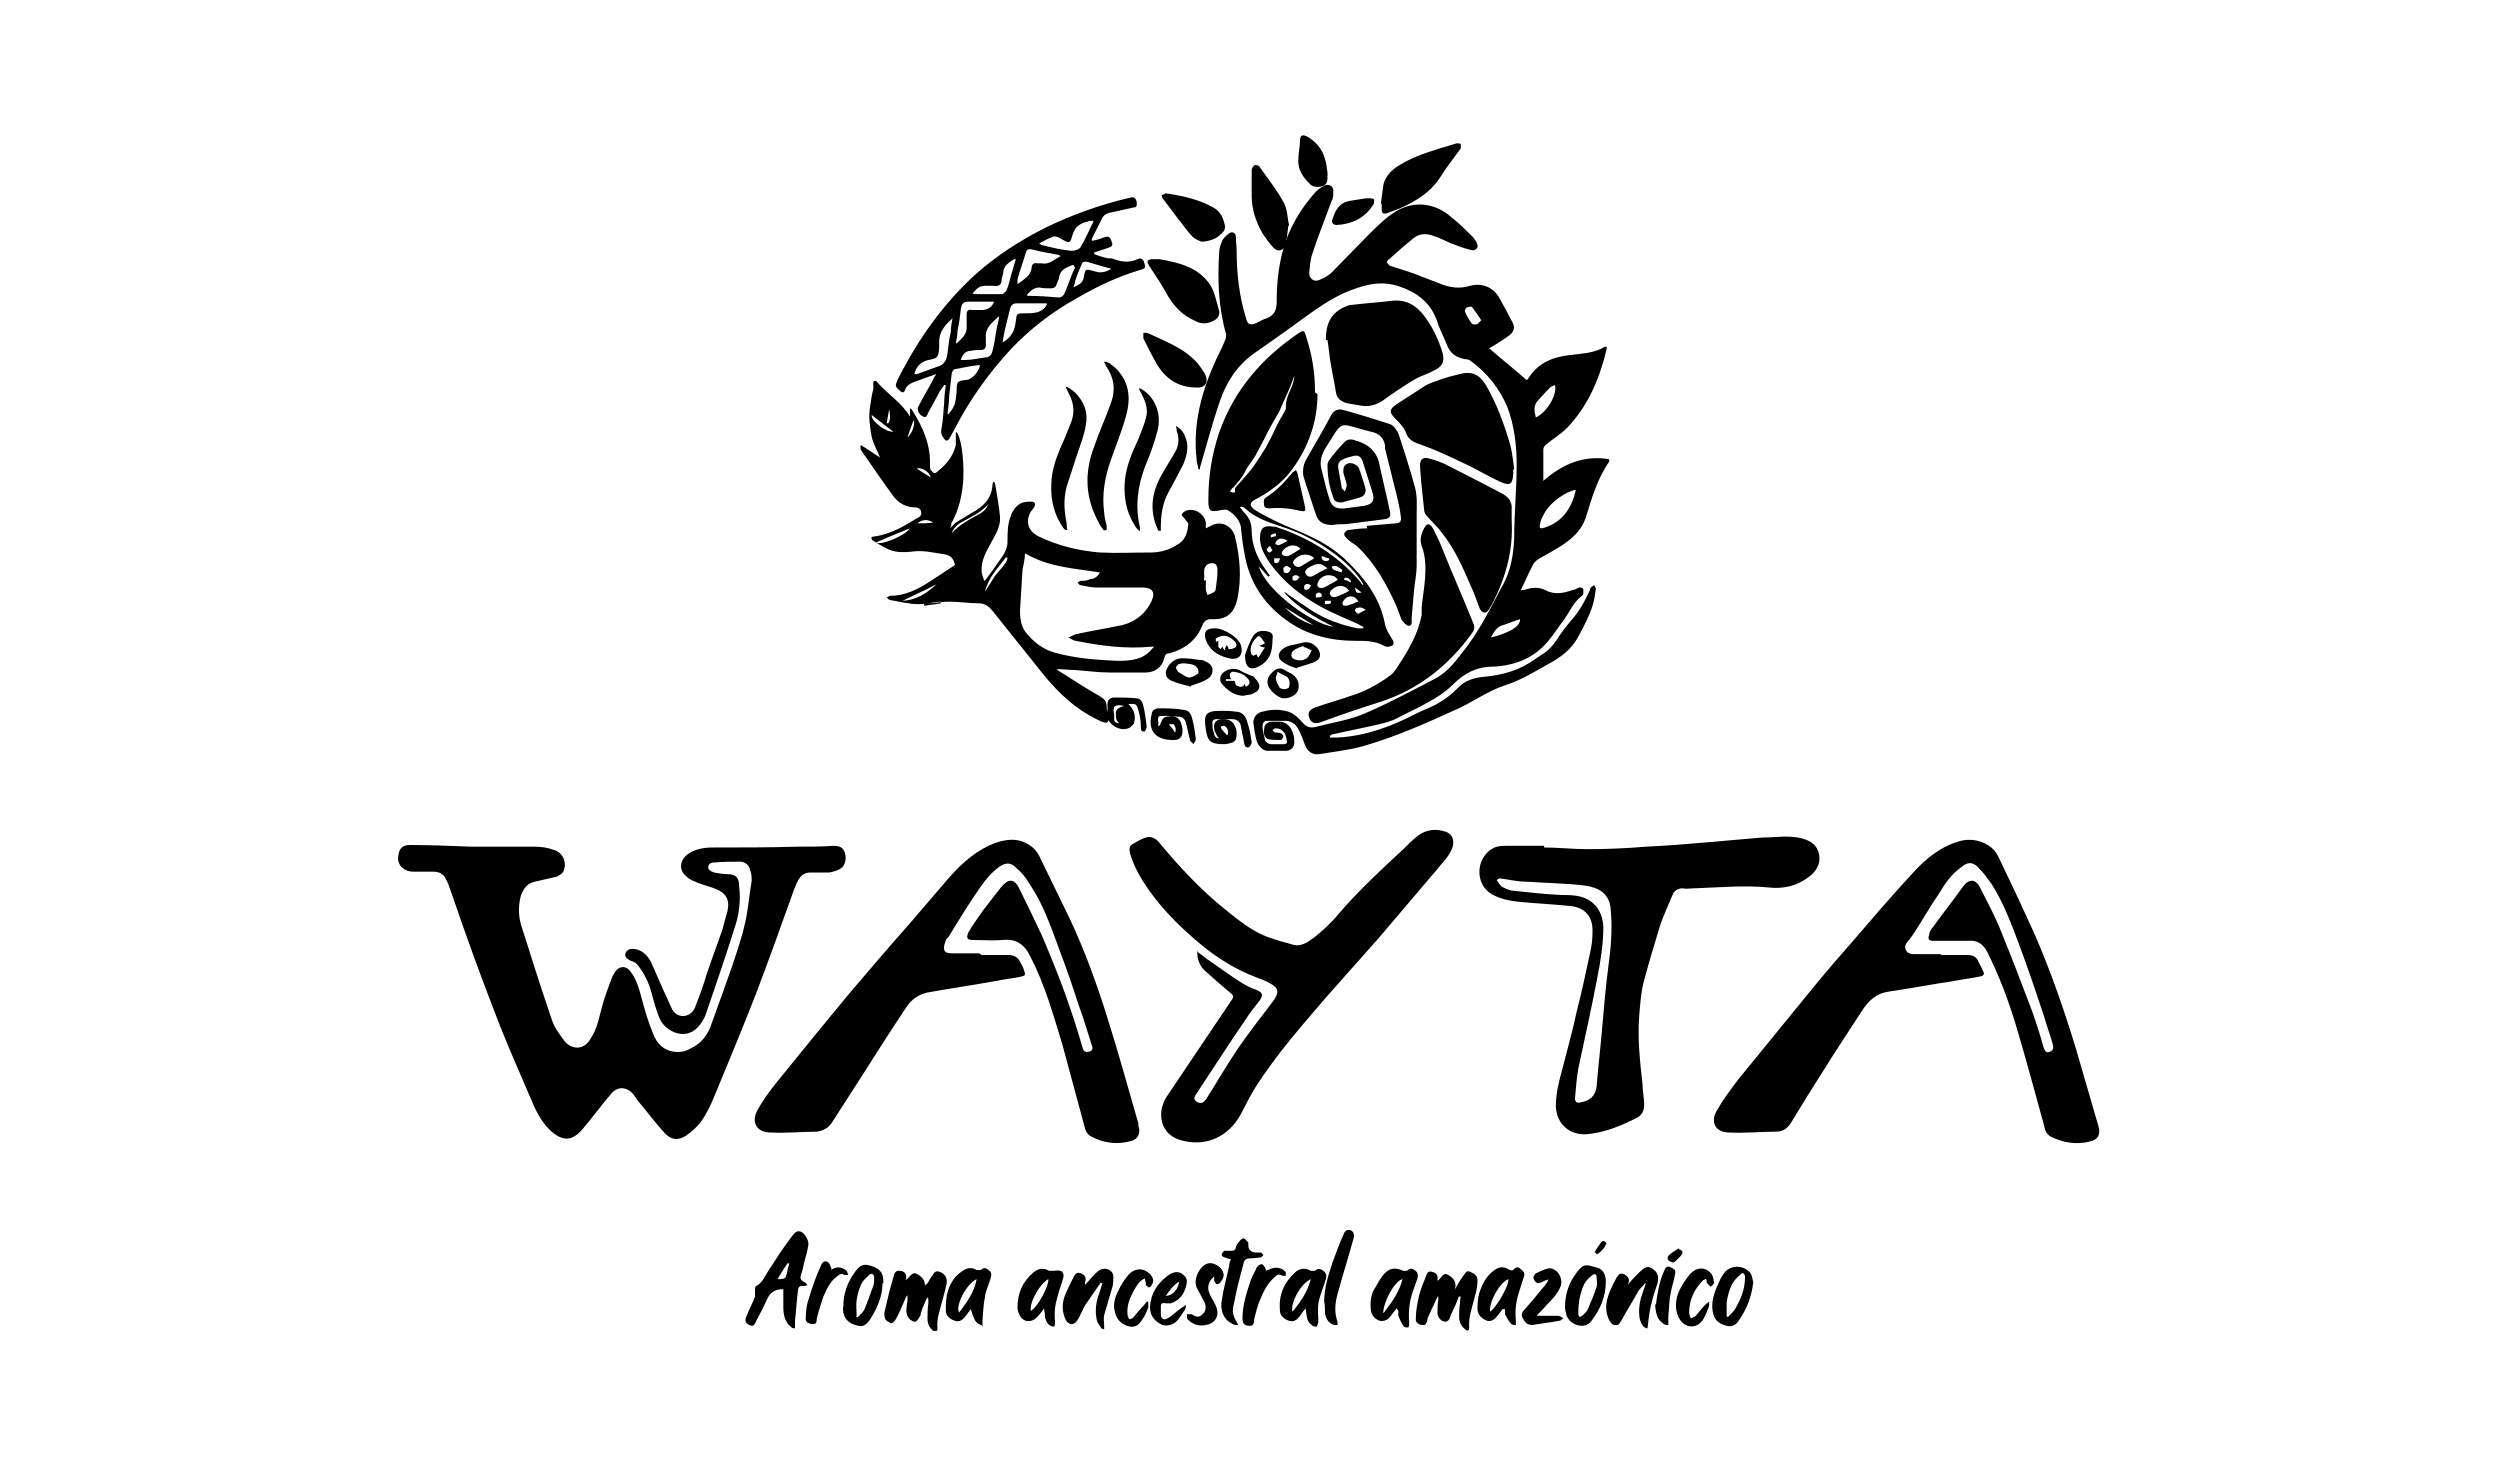 <?xml version="1.0" encoding="UTF-8"?>
<svg xmlns="http://www.w3.org/2000/svg" version="1.1" viewBox="0 0 300 175.4">
  <!-- Generator: Adobe Illustrator 28.6.0, SVG Export Plug-In . SVG Version: 1.2.0 Build 709)  -->
  <g>
    <g id="Capa_1">
      <g>
        <path d="M166.8,31.9c1,.3,1.9.6,2.8.9,1,.4,2.1.8,3.1,1.2,1.2.5,2.4.7,3.7.3,1.5-.4,2.9.2,3.6,1.6.5.9,1,1.8,1.4,2.6.5.8.3,1.4-.5,1.9-.7.5-1.5,1-2.2,1.4,1.5,1.3,3,2.5,4.5,3.8,0,0,.1,0,.2-.2,1.2-1.9,3-2.6,5.1-2.8,1.4-.2,2.8-.2,4.1-1,0,0,.1,0,.2,0,0,.1,0,.2,0,.3-.9,3.7-2.3,7-5,9.7-.7.6-1.5,1.1-2.2,1.7-.2.1-.4.4-.4.6,0,1.2,0,2.4,0,3.5,0,0,0,.2,0,.3,2.3-2,4.8-3.1,7.9-2.6,0,.2,0,.3,0,.3-1.4,2-2.1,4.4-2.8,6.7-.5,1.5-1.6,2.5-2.8,3.3-.9.6-1.9,1.1-2.9,1.7-.3.2-.6.5-.7.8-.5.9-.9,1.9-1.4,2.9.2,0,.3,0,.4,0,.8-.3,1.7-.4,2.5,0,1.1.6,2.2.4,3.3,0,.3,0,.5-.2.8-.3.2,0,.4,0,.5.2,0,0,0,.3,0,.5,0,.1-.1.3-.3.4-1,.8-1.4,2-2.2,3-.6.8-1.1,1.6-1.7,2.3-1.7,2.1-4.1,3-6.7,3.1-1.9,0-3.4.8-4.7,2.1-1.2,1.2-2.5,1.9-4,2.7-.8.4-1.6.8-2.4,1.2-1.2.7-2.5.9-3.8,1.2-1.4.3-2.8.6-4.2.9-.1,0-.3.1-.4.2v.2c.3,0,.7,0,1,0,3.3-.2,6.3-1.3,9.2-2.8.4-.2.8-.4,1.3-.6,1.5-.6,2.7-1.4,3.8-2.5.9-1,2.1-1.3,3.3-1.4,2.2-.2,4.2-.8,6-2.1.3-.2.6-.4.9-.6.7-.4,1.2-1,1.7-1.7.5-.8,1.1-1.6,1.7-2.3,1-1.1,1.7-2.4,2.3-3.7,0,0,0-.2.1-.3.1-.1.3-.2.4-.3,0,.1.2.3.2.4-.1.8-.2,1.6-.5,2.4-.4,1.1-.9,2.1-1.5,3.2-.7,1.4-1.8,2.4-3.2,3.2-1.8,1-3.7,2.2-5.6,2.8-2.2.7-4,2.1-6.1,3-3.5,1.6-7.1,3.2-10.9,4.3-1.7.5-3.6.7-5.4,1-.8.1-1.4-.3-1.7-1.1-.2-.6-.4-1.1-.7-1.7-.3-.7-.8-1.1-1.5-1.2-.8,0-1.6,0-2.4,0-.3,0-.5.3-.5.6,0,.6.2,1.2.3,1.7,0,.2.4.5.7.5.5,0,1.1,0,1.6,0,.3,0,.4-.2.3-.5-.1-.9-.6-1.4-1.3-1.4-.1,0-.3.1-.4.2.1.1.2.3.3.3.2,0,.5,0,.7.1.1,0,.3.2.3.4,0,.1-.2.4-.3.4-.5,0-1.1,0-1.5-.1-.5-.2-.6-.7-.5-1.2,0-.6.4-.9,1-.9.3,0,.5,0,.8,0,.7,0,1.2.4,1.5,1,.2.4.3.8.3,1.2.1.7-.2,1.2-.9,1.3-.8,0-1.6,0-2.3,0-.6,0-1.1-.6-1.3-1.2-.2-.7-.3-1.4-.4-2.2,0-.7.5-1.2,1.1-1.3,1.1-.3,2.1-.3,3.1,0,.6.2,1.2.7,1.7,1.3.5.6,1,.7,1.7.5,1.9-.5,4-.8,5.8-1.6,2.8-1.2,5.6-2.7,8.3-4.1,1.4-.7,2.4-1.9,3.3-3.1,1.8-2.2,3.1-4.7,4.4-7.2.2-.4.4-.7.6-1.1.9-1.7,1.2-3.5,1.3-5.4,0-3,.3-6,.3-9,0-2.3-.3-4.7-1.1-6.8-.9-2.2-2.4-4.1-4.3-5.5-.2-.2-.5-.3-.8-.3-1.1-.2-1.8-.7-2.2-1.8-.4-1-.9-1.9-1.2-2.9-.8-2.2-2.5-3.4-4.7-4.1-2.3-.7-4.4,0-6.5.9-1.7.8-3.3,1.9-4.8,3-1.9,1.4-3.9,2.8-5.9,4.2-2,1.4-3.3,3.4-4.1,5.7-.9,2.6-1.6,5.3-2.4,8,0,0,0,.1,0,.2,0,0-.1,0-.2,0,0-.4-.2-.7-.2-1.1-.5-4.3.6-8.3,2.4-12.2.4-.8.8-1.6,1.1-2.4,0-.2.1-.5,0-.6-.9-3.2-1-6.5-.8-9.7,0-.5.2-1,.4-1.5.2-.3.5-.6.8-.8.4-.3.8,0,.8.4,0,.6.1,1.1.1,1.7,0,2.7.3,5.4,1.1,8,.2.9.5,1,1.4.6.4-.2.7-.4,1.1-.5,1-.4,1.2-1.1,1.2-2,0-2.5.3-5,1.1-7.3.8-2.2,2-4.1,3.6-5.9.3-.3.6-.5,1-.7.5-.3,1.1,0,1.1.6,0,.4,0,.9-.2,1.2-.8,2.2-1.7,4.4-2.4,6.6-.2.7-.2,1.4-.3,2.1,0,.6.6,1.1,1.2.8.5-.2,1.1-.5,1.5-.9,1.5-1.5,2.9-3,4.4-4.5.9-.9,1.8-1.8,2.8-2.5,2.3-1.7,5.1-1.5,7.2.4.9.7,1.7,1.5,2.5,2.3.2.2.4.5.5.7.1.2.2.6,0,.7-.1.2-.5.3-.7.2-.8-.2-1.6-.5-2.4-.8-.7-.3-1.4-.7-2.1-.9-.8-.3-1.7-.3-2.4.3-1,.8-2,1.7-2.9,2.5-.1,0-.2.2-.3.4ZM189,58.8c-1.1.2-2.8,1.4-3.5,2.5-.3.5-.6,1-.7,1.6-.1.5,0,.6.6.4,2.1-.7,3.2-2.3,3.7-4.5ZM184.3,50.1c1.3-.6,2.6-2.7,2.3-3.9-.2.1-.5.2-.6.3-.5.5-.9,1-1.4,1.5-.6.6-.5,1.3-.3,2.1ZM178.9,76.5c1.7-.4,3.6-1.2,3.5-2.2-.7.2-1.3.5-2,.7-.8.2-1.1.8-1.5,1.5ZM177.8,38.5c-.4-.6-.8-1.2-1.2-1.7,0,0-.4,0-.6.1-.1.1-.3.4-.2.5.2.5.5,1,.8,1.4,0,.1.4.2.6.1.2,0,.3-.3.6-.5Z"/>
        <path d="M56.9,101.6c2.4,0,4.8,0,7.2,0,.8,0,1.6.1,2.4.4,1,.3,1.5,1.4,1.2,2.3-.1.5-.5.7-.9.9-.9.2-1.7.4-2.6.6-1,.2-1.4.9-1.7,1.7-.3,1.1-.3,2.3,0,3.4,1.2,3.8,2.4,7.6,3.7,11.4.3,1,1,1.9,1.6,2.7,1,1.1,2.4.9,3.1-.4.8-1.2,1-2.6,1.4-4,.3-1.1.7-2.1,1.1-3.2.1-.3.3-.6.5-.9.5-.6,1.2-.6,1.7,0,.8,1,1.1,2.2,1.4,3.3.4,1.5.8,2.9,1.4,4.3.4,1.1,1.2,1.9,2.4,2.1.8.1,1.4,0,2.1-.4,1.3-.6,2.1-1.7,2.5-3,.8-2.2,1.6-4.4,2.4-6.7.6-1.8,1.2-3.5,1.6-5.3.4-1.7.5-3.4.8-5.1,0-.4,0-.9-.2-1.3-.1-.6-.6-1-1.2-1-1,0-2,0-3.1.1-.4,0-.8.2-.7.7,0,.2.4.4.7.5.5.1,1.1.2,1.6.2,1,0,1.4.4,1.4,1.5.2,1.6,0,3.3-.5,4.8-1.1,3.5-2.3,7-3.5,10.5-.2.6-.6,1.2-1,1.6-1.4,1.5-3.6.6-4.4-.8-.5-1-.8-2.2-1.1-3.3-.3-1.2-.9-2.4-1.6-3.3-.2-.3-.5-.5-.9-.6-.6-.3-.8-.6-.6-1,.2-.4.6-.5,1.2-.4.9.2,1.4.8,1.8,1.5.5,1.1,1,2.3,1.5,3.4.4.8.7,1.6,1.1,2.4.7,1.1,2.2.9,2.7-.3.5-1.3,1-2.6,1.4-4,.6-1.8,1.3-3.6,1.9-5.4.2-.7.4-1.5.6-2.2.3-1.4-.2-2.2-1.6-2.7-.8-.3-1.7-.5-2.5-.9-.3-.1-.6-.3-.8-.5-.9-.7-.9-1.8,0-2.6.9-.7,2-.9,3.1-.9,3.4,0,6.8,0,10.2-.1,1.4,0,2.9,0,4.3-.1.8,0,1.2.2,1.4.9.2.7,0,1.5-.5,1.8-.4.3-.9.4-1.4.5-.7,0-1.5,0-2.2,0-.6,0-1,.2-1.3.6-.3.4-.5.9-.7,1.4-1.5,4.2-3,8.4-4.6,12.6-1.6,4.1-3.3,8.2-5,12.3-.4,1-.9,2-1.5,2.9-.5.7-1.2,1.3-1.9,1.8-1,.6-1.8.5-2.6-.4-1-1.1-1.9-2.3-2.9-3.5-.3-.3-.5-.7-.8-1.1-.8-.9-1.9-1-2.7,0-1.2,1.4-2.2,2.8-3.4,4.2-1.2,1.4-2.3,1.5-3.7.3-.9-.8-1.5-1.8-2-2.8-1.4-3.3-2.9-6.6-4.2-9.9-1.4-3.6-2.8-7.3-4.1-11-.7-1.9-1.3-3.8-2-5.7-.1-.4-.3-.7-.5-1.1-.3-.5-.8-.7-1.4-.7-.8,0-1.6,0-2.4,0-1.2,0-2-.9-1.8-1.9.1-.9.5-1.3,1.4-1.3,2.5,0,4.9.1,7.4.2,0,0,0,0,0,0Z"/>
        <path d="M114,63.4c.2-.2.5-.5.7-.7.7-.4,1.3-.8,2-1.2,1.3-.7,2.3-1.7,2.4-3.3,0-.1,0-.2.1-.4,0,0,.2.1.2.2.2,1.3.5,2.7.6,4,.1,1.1-.5,2.1-1,3-.6,1.1-1.3,2.2-1.2,3.6,0,.3.2.7.3,1.1.2-.1.2-.2.3-.3.7-.9,1.3-1.8,2-2.8.3-.5.5-1,.5-1.6,0-1.1,0-2.1.4-3.1.2-.6.6-1.2,1.2-1.5.4-.2.9-.2,1.3-.2.5,0,.5.4.2.8-.1.1-.2.3-.3.4-.7,1.2-.3,2.4,1,3,2.3,1.1,4.8,1.7,7.3,1.9,2,.1,4,0,6.1,0,1.1,0,2.2-.3,3.1-.9,1-.5,1.3-1.4,1.4-2.5,0-.2-.3-.4-.4-.6-.1-.2-.4-.4-.4-.5,0-.2.3-.4.5-.5,1-.4,2.2.3,2.4,1.4,0,.2,0,.4,0,.7.2-.1.4-.2.6-.3,1.2-.7,2.6,0,2.9,1.3.6,2.5.8,4.9.3,7.4-.4,1.8-1.3,2.6-3.1,2.5-.6,0-.9.2-1.1.7-.7,1.8-2.1,2.9-4,3.4-.4,0-.5.2-.6.6-.2,1-1.1,1.7-2.2,1.7-1.5,0-3,0-4.4,0-1.4,0-2.7-.2-4.1-.3-.7,0-1.4-.1-2.2-.1.1.1.2.2.4.3,1.6,1,3.1,2,4.7,2.9.5.3.9.6.9,1.3,0,.2,0,.4.1.6,0-.3,0-.6,0-.9,0-.5.3-.8.8-.8.9,0,1.8,0,2.7.1.5,0,.7.5.8.9.2.8.3,1.6.4,2.5,0,.2-.2.6-.3.6-.4,0-.4-.3-.4-.6,0-.7-.1-1.3-.3-2-.2-.7-.3-.8-1.2-.7.7.6.9,1.4.7,2.2,0,.2-.3.4-.5.6-.9.5-2.1,0-2.6-.9-.1.5-.4.3-.8.2-2.9-1.3-5.1-3.3-7.1-5.8-2-2.5-4-5-6-7.5-.4-.5-.9-.9-1.6-.9-1.2,0-2.4-.2-3.6-.2-1.2,0-2.5.3-3.7.3-1.1,0-2.2-.3-3.4-.5-.1,0-.3-.2-.4-.3.1,0,.3-.2.4-.2,1.7,0,3.2-.7,4.6-1.6,1.1-.7,2.1-1.4,3.2-2.1-.2-.8-.5-1.2-1.4-1.3-1.3-.2-2.5-.5-3.8-.3-.9.1-1.8.1-2.6-.2-.7-.3-1.4-.7-2-1.1-.2-.1-.4-.5,0-.5,1.5-.2,2.9-.8,4.2-1.6.4-.2.8-.5,1.2-.7.4-.2.4-.5.3-.8,0-.2-.4-.4-.5-.4-1.3,0-2.2-.5-2.9-1.5-1.1-1.5-2.2-3.1-3.3-4.7-.2-.2-.3-.5-.5-.7,0-.1-.1-.3,0-.6.8.5,1.5,1,2.3,1.5-.3-.8-.8-1.6-1-2.5-.2-1.1-.4-2.4-.2-3.5.1-.7.2-1.5.4-2.2,0-.2,0-.5,0-.7,0-.1,0-.2.1-.3.1,0,.3,0,.4.2,1.2,1.4,2.9,2.4,3.9,4.1v-1c.2.1.3.2.3.3,1.3,2,2.2,4.2,2.1,6.6,0,.2,0,.5.2.6.2.3.4.4.8,0,1-.8,1.8-1.8,2.1-3.1,0-.3,0-.6,0-1,0-.2,0-.3,0-.6.6.4,1,3.1.9,5.6-.1,1.9-.5,3.8-1.5,5.5,0,0,0,0,.1,0ZM138.5,77.6c-.1,0-.2,0-.3,0-3.1.3-6.1-.1-9.1-.7-.3,0-.6-.3-.9-.4.3-.1.6-.3.9-.4,1.9-.4,3.7-.7,5.6-1.1,1.6-.4,2.8-1.4,3.5-2.9.5-1.1,0-1.6-1.1-1.6-1.9,0-3.7,0-5.6,0-.6,0-1.3-.2-1.9-.3-.1,0-.2-.2-.3-.3.1,0,.2-.2.4-.2.4,0,.7,0,1.1-.2.5,0,.9-.3,1.2-.8-3-.5-6.1-.6-9-2.3,0,.7-.2,1.4-.3,2-.1,1.6-.2,3.2-.3,4.9,0,.9.1,1.8.7,2.6.9,1.1,2,2,3.4,2.4,2.5.7,5.1.9,7.6,1,1.6,0,3.1-.1,4.2-1.5ZM144.7,69.6s0,0,0,0c0,.4,0,.8,0,1.1,0,.2.1.4.2.7.3-.1.5-.2.7-.3.2-.1.3-.3.3-.5.1-.7.2-1.5.2-2.2,0-.6-.3-.9-.8-.8-.4,0-.8.4-.8.9,0,.4,0,.8,0,1.2ZM120.9,66.9h-.2c-.9,1.2-2.1,2.4-2.5,4.1.4-.6.8-1.3,1.2-1.9.4-.5.9-1,1.3-1.6.1-.2.2-.4.2-.6ZM105.1,65.1c.6.4,3.5-.8,4.1-1.7-1.3.5-2.7,1.1-4.1,1.7ZM112.4,70.1c-1.3.7-2.7,1.3-4.1,2,1.7-.1,2.9-.9,4.1-2ZM114.2,64c.9-1,2-1.6,3.1-2.2.8-.4,1.1-.8,1.3-1.3-.9,1-2,1.5-3.1,2.1-.6.3-1.1.8-1.3,1.4ZM107.2,51.8c-.8-.6-1.7-1.3-2.6-2-.1.7,1.7,2.1,2.6,2ZM134.5,86.9c-.6-.3-.6-.8-.6-1.3,0-.6.5-.7,1-.9-1.2-.2-1.4,0-1.2,1.1,0,.2,0,.4,0,.5,0,.3.2.5.7.5ZM110.9,72.5c0,0,0,.1,0,.2l2-.3c0,0,0-.1,0-.2-.7,0-1.3.2-2,.3ZM110,56.2c.5.4,1.1.7,1.7,1.1-.2-.7-1-1.2-1.7-1.1ZM112,62.7c-.7-.4-1.3-.4-1.9.1.6,0,1.2,0,1.9-.1ZM109.7,50.5s0,0-.1,0c-.2.6-.5,1.3-.7,2,.6-.6.8-1.3.8-1.9ZM106.4,50.8c0,0,.2,0,.2,0,.3-.5.2-1.1.1-1.7-.1.6-.2,1.1-.3,1.7Z"/>
        <path d="M117.8,114.6c1.1,0,2.1,0,3.2,0,.6,0,1.1.2,1.4.8.2.4.4.7.5,1.1.2.5.1.6-.4.7-.9.2-1.9.3-2.9.5-2.8.5-5.5.9-8.3,1.4-1,.2-1.9.8-2.5,1.7-1.8,2.7-3.6,5.5-5.3,8.2-1.2,1.9-2.4,3.7-3.6,5.6-.4.7-1.1,1.1-1.9,1.2-1.8,0-3.7.2-5.5.1-1.7,0-2.4-1.2-1.6-2.7.6-1.1,1.4-2.2,2.2-3.2,3-3.7,6-7.4,9-11,2.3-2.7,4.6-5.4,7-8.1,1.6-1.9,3.2-3.7,4.8-5.6,1.6-1.8,3.4-3.4,5.7-4.2,1.5-.5,2.9-.5,4.2.5.4.3.7.7.9,1.1,1.2,2.5,2.4,4.9,3.6,7.4,1.9,4,3.4,8.2,4.7,12.4,1.3,4.1,2.4,8.2,3.6,12.3,0,.2,0,.4.1.6.1.7-.2,1.3-.9,1.5-1.7.5-3.4.3-5-.6-.3-.2-.5-.5-.6-.9-.9-3.3-1.8-6.7-2.7-10-1.1-3.6-2.1-7.2-3.8-10.5-.7-1.5-1.7-2.3-3.4-2.1-1.1.1-2.3,0-3.5,0-.7,0-.9-.2-.6-.9.5-.9,1.2-1.8,1.8-2.7.7-.9,1.4-1.8,2.1-2.7.9-1.1,1.6-1.1,2.2.1.9,1.8,1.8,3.7,2.7,5.6,1.9,4.4,3.6,8.9,4.9,13.5.1.4.3.6.8.5.4-.1.5-.4.3-.8-.5-1.6-1-3.3-1.6-4.9-.7-2.2-1.5-4.5-2.3-6.6-1-2.7-1.9-5.4-3.6-7.9-.4-.7-.9-1.3-1.5-1.8-.7-.8-1.4-.7-2.2-.1-1.2.9-2,2.1-2.8,3.3-1.1,1.6-2.1,3.3-3.1,4.9-.1.2-.3.3-.4.5-.1.4-.3.8-.2,1.1,0,.4.5.5.9.5,1.1,0,2.2,0,3.3,0,0,0,0,0,0,0Z"/>
        <path d="M232.9,114.6c1.1,0,2.1,0,3.2,0,.6,0,1.1.2,1.3.8.2.4.4.7.5,1,.3.5.2.7-.4.8-1,.2-1.9.3-2.9.5-2.7.4-5.3.9-8,1.3-1.4.2-2.3,1-3.1,2.2-1.6,2.5-3.3,5-4.9,7.6-1.2,1.9-2.4,3.8-3.6,5.8-.4.7-1,1.2-1.8,1.2-1.9,0-3.8.2-5.7.1-1.6,0-2.3-1.2-1.5-2.6.8-1.4,1.7-2.6,2.7-3.9,3.1-3.8,6.2-7.6,9.3-11.4,1.4-1.7,2.8-3.3,4.2-4.9,2.4-2.8,4.8-5.6,7.3-8.3,1.6-1.8,3.5-3.3,5.8-3.9,1.6-.4,3.7.2,4.5,1.9,1.5,3.1,3,6.3,4.4,9.4,1.9,4.4,3.5,9,4.9,13.6.9,3.1,1.8,6.2,2.7,9.3.3,1,0,1.7-1.1,1.9-1.6.4-3.2.1-4.6-.6-.5-.3-.7-.7-.8-1.3-1.1-4-2.2-8.1-3.4-12.1-.9-3-2-5.9-3.4-8.7-.5-1-1.2-1.5-2.3-1.4-1.4,0-2.8,0-4.2,0-.5,0-.7-.2-.5-.7,0-.3.2-.7.5-1,1.2-1.7,2.5-3.3,3.7-5,.6-.7,1.3-.7,1.8.1.9,1.8,1.9,3.6,2.6,5.4,1.3,3.2,2.5,6.3,3.7,9.5.5,1.4,1,2.9,1.4,4.4.2.6.4.8.8.6.5-.2.4-.6.3-1-.3-1.1-.7-2.1-1-3.2-1-3-2-6-3.1-8.9-.9-2.4-1.8-4.8-3.2-7-.5-.7-1-1.4-1.6-2-.7-.7-1.3-.7-2.1,0-1.1.8-1.9,1.9-2.6,3.1-1.1,1.6-2,3.2-3.1,4.9-.2.3-.4.5-.6.8-.3.3-.5.7-.3,1.1.2.4.6.5,1,.5,1.1,0,2.1,0,3.2,0h0Z"/>
        <path d="M185.3,101.7c1.7,0,3.5.2,5.2.2,2.3,0,4.7-.1,7-.3,2.4-.1,4.7-.3,7.1-.5,2.3-.2,4.6-.4,6.9-.6,1.6,0,3.1-.3,4.7.1,1.1.3,1.9.8,2.1,2,.2,1.1-.4,2-1.2,2.6-1.4,1.1-3.1,1.5-4.8,1.3-3-.3-6,0-9,.1-.5,0-.9.1-1.4,0-.6,0-1,.3-1.2.8-.5,1.2-1.1,2.5-1.5,3.7-.7,2.3-1.4,4.6-2,6.9-.3,1.3-.4,2.7-.5,4-.2,2.7.1,5.4.4,8.1,0,.8.2,1.6.2,2.5,0,.7-.3,1.3-1,1.6-1.8.9-3.7,1.7-5.8,1.9-2.1.2-3.7-1.2-3.8-3.3,0-1.4.3-2.8.7-4.2.6-2.4,1.3-4.8,1.8-7.2.6-2.3,1.1-4.7,1.6-7,.2-.8.3-1.7.3-2.5.1-2.1-1.1-3.1-2.9-3.2-2-.2-4.1-.3-6.1-.5-.9-.1-1.9-.3-2.7-.7-2.2-.9-2.5-3.9-.7-5.4.6-.5,1.2-.6,2-.6,1.5,0,3.1,0,4.6,0,0,0,0,0,0,0ZM179.8,105.5c0,0-.1,0-.2.1.2.3.4.7.8.9.4.2.9.4,1.3.4,1.8.2,3.7.4,5.6.5.8,0,1.6,0,2.4.2,1.7.5,2.6,1.8,2.7,3.6,0,2-.3,4-.7,6-.7,3.7-1.5,7.3-2.3,11-.2,1.2-.3,2.4-.4,3.6,0,.4.2.6.6.5,1.2-.2,1.9-.8,2-2,.2-2.5.5-4.9.7-7.4.2-2.3.4-4.6.7-6.9.3-2.2.5-4.4.3-6.6,0-1.4-.7-2.5-2.1-2.9-.9-.3-1.8-.3-2.7-.4-1.8-.1-3.6-.2-5.4-.3-1.1,0-2.2-.3-3.2-.4Z"/>
        <path d="M143.8,114.3c.6.4,1,.8,1.5,1.1,1.3.9,2.5,1.8,3.8,2.6.5.3,1.1.6,1.7.8.7.3.8.6.4,1.2-.6.8-1.2,1.5-1.7,2.3-2,2.9-3.9,5.9-5.9,8.9-.2.3-.5.7,0,1,.5.3.8.2,1.2-.4,1.2-1.9,2.3-3.8,3.5-5.6,1.4-2.1,3-4.1,4.5-6.1.7-1,.7-1.5-.4-2.1-.5-.3-1.1-.5-1.6-.7-2.4-.9-4.5-2.2-6.5-3.8-2.3-1.9-4.5-4-6.3-6.5-1-1.4-1.9-2.9-2.4-4.6-.1-.5-.1-.9.3-1.1.5-.3,1-.6,1.6-.8.6-.2,1.2.1,1.6.6,2.4,2.9,5,5.7,8,8.1,1.5,1.2,3.1,2.5,4.9,3.2,1.1.4,2.2.7,3.3,1,.9.2,1.7-.4,2.4-.9,1.1-.9,2.1-1.8,2.9-2.8,2.4-2.8,5.1-5.3,7.8-7.8.5-.5,1-1,1.5-1.4.9-.8,2-1.1,3.2-.8,1.1.2,1.5,1,1.2,2-.4,1.1-1.3,1.9-2,2.8-2.3,2.7-4.5,5.3-6.8,8-2.1,2.4-4.2,4.7-6.3,7.1-3,3.5-6,6.9-8.5,10.8-.7,1.1-1.2,2.2-1.8,3.3-1.4,2.6-4,3.9-6.9,3.2-2.9-.6-3.2-3.5-2-5.3,2.6-3.9,5.2-7.7,7.8-11.6.3-.4.2-.6-.2-.9-1.1-.9-2.1-1.8-3.1-2.7-.6-.6-.9-1.5-.8-2.3Z"/>
        <path d="M158.1,47.3c0,3.1-1,6.3-3.1,9.1-1.1,1.5-2.6,2.6-4.3,3.5-.8.4-.8.8-.1,1.3.8.5,1.6.9,2.4,1.3,1.4.7,2.9,1.2,4.3,1.9,1.5.7,2.9,1.6,4.1,2.7,2.3,2.2,4.2,4.6,4.8,7.8.1.6.5,1.2.8,1.7.2.3.4.7,0,.9-.2.1-.6.2-.9,0-1.1-.6-2.2-.6-3.4-.6-3.1,0-6-.7-8.5-2.6-2.7-2-4.4-4.7-4.9-8.1-.2-1-.3-2-.4-3-.2-.9-.8-1.5-1.6-2-.2-.1-.5,0-.7,0-1.4.3-1.6.2-1.6-1.2,0-2.8.4-5.4,1.3-8.1,1.8-5.1,5.1-8.9,9.5-11.9.6-.4.7-.4.9.3.7,2.1,1.1,4.2,1.1,6.8ZM151.1,68.1c1.1,3.1,6.7,6.9,8.9,7.1-2.2-1.1-4.3-2.3-5.9-4.1.1,0,.3,0,.4.2.9.6,1.9,1.3,2.8,1.9,1.7,1.1,3.6,1.8,5.6,2.2.2,0,.5,0,.7,0v-.2c-.2,0-.4-.2-.6-.3-1.5-.7-3.1-1.3-4.5-2.1-2.4-1.3-4.5-3-6.1-5.2-.6-.9-1.2-1.9-1.2-3,0-1.2.4-1.6,1.6-1.4.2,0,.4,0,.5.1,3.9,1.3,7.3,3.4,10,6.6,0,0,.1.2.2.3,0,0,0,0,.1-.1-.6-1-1.4-1.9-2.3-2.7-2.3-2-4.9-3.4-7.8-4.3-1.5-.5-2.9-1-4.1-2.1-.1-.1-.3-.2-.5-.2,0,0,0,0-.1.1.2.2.3.4.5.6.6.6.9,1.3.9,2.2,0,1.6.6,3.1,1.5,4.4.2.3.5.7.7,1,0,0-.1,0-.2.1-.4-.4-.7-.8-1.1-1.2ZM155.9,43.3s0,0,0,0c-.4,1.1-.7,2.3-1.2,3.4-.4.9-.8,1.8-1.2,2.7-.4.7-.8,1.4-1.2,2.1-.5,1-1,2-1.5,2.9-.4.8-1,1.4-1.4,2.2-.3.7-.9,1.3-1.4,1.9,0,0-.2.1-.2.2,0,0-.2.2-.2.3.1,0,.2.1.4.1.1,0,.3,0,.2,0,0-.2,0-.4,0-.5.2-.3.4-.5.6-.7.5-.6,1.1-1.2,1.6-1.9.5-.7,1-1.5,1.5-2.3.5-.9,1-1.9,1.4-2.8.3-.6.7-1.2,1-1.8,0,0,0,0,0-.1,0-.3,0-.6.1-1,.2-.9.8-1.7.9-2.7,0-.7.3-1.4.5-2.1ZM159.3,68.2c-.3-.2-.5-.4-.8-.5-.6-.1-1.1.2-1.6.5-.2.2-.4.4-.2.7.2.3.5.4.9.2.5-.3,1-.6,1.7-.9ZM157.7,67c-.5-.6-1.6-.6-2.2,0-.2.2-.5.4-.2.8.3.3.6.3.9.1.5-.3,1-.6,1.5-.9ZM160.5,69.5c-.2-.2-.4-.4-.6-.4-.6-.2-1.2,0-1.6.5-.1.2-.3.5-.2.7.1.3.5.3.8.2.5-.3,1-.5,1.6-.9ZM161.9,70.9c-.5-.7-1.3-.8-2-.2-.2.1-.4.5-.3.6.1.4.5.4.8.3.5-.2,1-.4,1.5-.7ZM156.1,65.9c-.5-.6-1.4-.6-2,0-.2.2-.4.4-.2.7.2.1.5.2.7.1.5-.2.9-.5,1.4-.8ZM163,72.2c-.3-.6-.8-.8-1.4-.5-.2.1-.5.5-.5.7,0,.4.5.3.8.2.4-.1.7-.3,1.1-.4ZM157.6,75l-3.4-2.1c1,1,2.1,1.7,3.4,2.1ZM154.5,64.9c-.4-.3-1-.4-1.3,0-.1,0-.1.3-.2.4.2,0,.4.2.5.1.3-.1.7-.3,1-.5ZM162.9,73.7c.4-.2.7-.4,1-.5-.2-.1-.4-.3-.6-.3-.3,0-.7,0-.7.4,0,.1.2.2.4.4ZM161,68.7c0,0,0-.2.1-.3-.3-.2-.5-.4-.8-.5-.1,0-.3,0-.5.1,0,.1.1.3.3.4.3.1.6.2.9.3ZM154.9,68.2c-.3-.2-.6-.5-.9,0,0,0,0,.4.1.5.4.2.6,0,.8-.4ZM157.4,70.3c-.3-.2-.6-.4-.9,0,0,0,0,.4,0,.4.4.2.6,0,.8-.4ZM156,69.3c-.3-.3-.6-.4-.9-.1,0,0,0,.4,0,.4.4.2.6,0,.8-.3ZM153.7,67c-.3,0-.5,0-.8,0,0,.2,0,.5,0,.5.4.2.6,0,.7-.5ZM152.4,65.5c-.2.2-.4.3-.4.5,0,0,.2.3.3.3.2,0,.3-.2.4-.3,0,0-.2-.2-.3-.5ZM158.6,71.5c0,0,0-.1,0-.2-.2-.2-.4-.3-.7,0,0,0,0,.3,0,.4.2,0,.5,0,.7-.1ZM158.6,66.8c0,0,0,.1,0,.2.2.4.6.4.9.2,0,0,0-.1,0-.2-.3,0-.6-.2-.9-.3ZM159.7,72.4c0-.1,0-.2,0-.3-.2,0-.5,0-.7,0v.4c.3,0,.5,0,.7-.1ZM162.1,69.9c0,0,0-.1,0-.2-.2-.3-.5-.5-.8-.3,0,0,0,.1,0,.2.3,0,.6.2.8.3ZM153.1,64.3c0-.1,0-.2,0-.3-.2,0-.4.1-.6.2,0,0,0,.2,0,.3l.7-.2ZM163.4,71.1c-.3-.2-.5-.4-.8-.6.1.7.2.7.8.6Z"/>
        <path d="M113.1,46.5c-.2.3-.4.5-.5.8-.4.7-.8,1.5-1.2,2.2-.1.2-.2.7-.6.5-.5-.2-.8-.8-.6-1.2.5-1,1.1-2,1.7-3.1.1-.2.2-.5.4-.7,0,0,0,0,0-.1-.8.3-1.7.6-2.5.9-.5.2-1,.4-1.2,1-.1.3-.3.4-.6.1-.6-.5-.6-.6-.3-1.3,2.4-4.8,5.5-9.2,9.5-12.8,2.5-2.2,5.3-4,8.3-5.5,3.3-1.6,6.7-2.8,10.2-3.6.5-.1.6.2.7.5,0,.4.1.7-.4.7-.9.2-1.8.4-2.7.6-.5.1-.9.3-1.1.8-.4.8-.8,1.6-1.2,2.4,0,0,0,.1.1.2.4-.1.9-.2,1.3-.4.7-.2.8-.1,1,.5.2.4,0,.6-.3.7-.6.2-1.2.4-1.8.6,0,0,0,.1,0,.2.6.2,1.1.4,1.7.5.1,0,.3,0,.4,0,1,.4,2.1.6,3.1.1.4-.2.7,0,.8.4.2.6.2.7-.5.9-2.7.8-5.2,2-7.6,3.4-2.9,1.6-5.5,3.6-7.8,6-2.7,2.9-5,6.1-6.8,9.6-.2.4-.4.7-.6,1.1-.3.5-.5.5-.8,0-.3-.4-.3-.7-.2-1.2.2-1,.2-2,.3-2.9,0-.7.1-1.4.2-2.2,0,0-.1,0-.2,0ZM109.7,44.9c.1,0,.2,0,.3,0,.8-.3,1.7-.6,2.5-.9.8-.2,1.1-.8,1.2-1.6.1-.9.2-1.7.4-2.6,0-.5.1-1.1.2-1.6-.9.8-1.6,1.6-1.6,2.8,0,.3,0,.5,0,.8-.1,1.1-.2,1.2-1.3,1.4-.9.2-1.5.8-1.7,1.8ZM131.2,26.5c-.1,0-.1,0-.2,0-.2,0-.3,0-.5.1-.9.2-1.5.6-1.8,1.6-.3,1.1-.4,1-1.3.5-.3-.2-.7-.4-1-.3-.6.2-1.1.5-1.7.8.2.1.2.2.3.2,1.2.3,2.4.6,3.6.7.4,0,1-.2,1.1-.5.6-1,1-2,1.5-3ZM127.3,30.8c-.1-.1-.2-.2-.2-.2-1.1-.2-2.3-.4-3.4-.7-.4,0-.5.1-.6.4-.3,1.1-.7,2.1-1,3.2,0,.1,0,.3,0,.6.8-.6,1.6-1,1.7-2,0-.4.3-.6.7-.5.2,0,.3,0,.5,0,1,.2,1.6-.6,2.4-.9ZM125.6,36.4c0,0-.2,0-.2,0-1.1,0-2.3,0-3.4,0-.4,0-.7.2-.8.7-.2.8-.4,1.6-.6,2.4-.1.5-.2,1-.3,1.6,1.1-.6,1.5-1.5,1.6-2.6.1-.9.1-.9,1.1-.9,1,0,2,0,2.6-1ZM128.8,31.8s0,0-.1,0c-.7.3-1.4.5-1.6,1.4,0,.3-.2.6-.3.9-.1.4-.4.5-.7.5-.5,0-.9,0-1.4-.1-.7,0-1.1.5-1.5.9,0,0,.1.1.2.1,1.2,0,2.5.1,3.7.2.2,0,.5-.2.6-.4.5-1.1.8-2.2,1.3-3.2ZM120,38c0,0-.1,0-.2,0-.7.7-1.6,1.3-1.5,2.5,0,.3,0,.6,0,.9,0,.4-.2.6-.6.6-.4,0-.8,0-1.2.1-.6,0-1,.4-1.2,1.1.2,0,.3,0,.5,0,.8,0,1.6-.2,2.4-.3.5,0,.8-.3.9-.8.2-.7.3-1.4.4-2.1.1-.7.3-1.3.4-2ZM113.8,49.7c.7-.8.9-1.2,1-2.9,0-1,.1-1.1,1.1-1.2.7,0,1.6-1,1.7-1.8-1,.1-2,.3-3,.5-.2,0-.4.4-.4.6-.1.9-.2,1.7-.3,2.6,0,.7-.1,1.4-.2,2.2ZM121.9,31.1c0,0-.1,0-.2,0-.6.4-1.2.7-1.3,1.5,0,.3-.2.7-.2,1,0,.6-.4.8-1,.7-.3,0-.6,0-1,0-.8,0-1.1.5-1.5.9.1,0,.1.1.2.1,1.1,0,2.2,0,3.3,0,.2,0,.5-.3.6-.5.3-.7.4-1.4.6-2,.2-.6.3-1.1.5-1.7ZM114.8,41.2c.7-.6,1.3-1.2,1.2-2.1,0-.5,0-.9,0-1.4,0-.4.2-.6.6-.5.4,0,.8,0,1.2,0,.7,0,1.2-.3,1.5-1-1,0-2,0-3,0-.7,0-.9.2-1,.9-.1.9-.2,1.7-.4,2.6,0,.5-.1,1-.2,1.5ZM133.5,32.3c-1.1-.3-2.1-.6-3.1-.9-.3,0-.5,0-.6.3-.3.7-.6,1.4-.8,2.1,0,.2-.1.4-.2.7.5-.3,1-.4,1.2-1,.3-1.3.1-1.3,1.5-.9.7.2,1.3,0,2-.4Z"/>
        <path d="M164,63.1c1.2-.1,2.3-.2,3.5-.3.5,0,.7-.3.6-.8-.1-.9-.3-1.7-.5-2.6-.5-1.9-.9-3.7-1.4-5.6,0-.1,0-.2,0-.4-.2-.9-.7-1.4-1.7-1.6-.9-.2-1.7-.5-2.6-.7-.8-.2-1.1,0-1.6.7-.4.6-.8,1.3-1.2,1.9-.5.8-.8,1.7-.5,2.7.3,1.2.6,2.5,1,3.7.3.8.9,1,1.8.9.8-.1,1.5-.2,2.3-.3,1-.2,1.3-.6,1-1.6-.4-1.3-.8-2.5-1.2-3.8-.2-.5-.5-.7-1-.6-.4.1-.9.2-1.3.4-.5.2-.7.6-.6,1.1.1.8.3,1.5.4,2.3,0,.2.3.3.4.5,0-.2.2-.5.2-.7,0-.5-.3-1.1-.4-1.6,0-.5,0-.9.6-1.1.4-.1,1,.1,1.3.6,0,0,0,.2.1.3.2.6.4,1.3.6,1.9.2.6,0,1.1-.6,1.3-.7.2-1.5.4-2.2.6-.5,0-.9-.1-1-.6-.5-1.3-.7-2.6-.7-3.9,0-.2.1-.5.3-.7.5-.7,1.1-1.4,1.7-2,.4-.5,1-.4,1.5-.2,1.4.4,2.4,1.3,2.7,2.7.4,1.9.9,3.9,1.3,5.8.1.5,0,.8-.6.9-1.6.2-3.1.4-4.7.6-.5,0-1.1,0-1.6.1-1,0-1.7-.3-2-1.3-.4-1.1-.7-2.2-1.1-3.3-.1-.4-.3-.9-.4-1.3-.1-.6,0-1.2.2-1.7,1-1.8,2.1-3.6,3.1-5.5.3-.6.8-.9,1.5-.7,1.9.5,3.7,1.1,5.6,1.7.4.1.8.7,1,1.1.7,2.1,1.4,4.3,2,6.5.3,1.1.2,2.2.2,3.4,0,2,0,4,0,6,0,.9-.2,1.8-.3,2.8-.1,1.1-.2,2.3-.3,3.4,0,.2,0,.4,0,.6,0,.4-.3.5-.6.3-.2-.1-.4-.4-.6-.6-.2-.5-.4-1.1-.6-1.6-1.2-2.7-2.6-5.2-4.7-7.2-.3-.3-.8-.5-1.2-.9-.2-.2-.4-.4-.4-.6,0-.2.3-.5.5-.5.8-.1,1.5-.2,2.3-.2,0,0,0,.1,0,.2Z"/>
        <path d="M159.1,40.8c0-1.8.5-3.1,2.1-3.9.3-.1.6-.3.9-.3,1.6-.2,3.2-.3,4.9-.5,1.7-.2,2.9.5,3.9,1.8,1,1.3,1.7,2.8,2.2,4.4.3,1.1,0,1.7-1.1,2.2-.7.4-1.5.6-2.2,1-1.3.8-2.7,1.7-3.9,2.6-.8.5-1.5.7-2.4.6-.6-.1-1.2-.2-1.8-.3-.8-.2-1.3-.6-1.4-1.4-.2-1.3-.5-2.6-.7-3.9-.1-.8-.2-1.7-.3-2.3Z"/>
        <path d="M181.4,62.5c.2,3.5-.7,6.8-2.3,9.9-.1.2-.3.5-.4.7-.4.6-.8.5-1.1,0-.3-.7-.5-1.4-.8-2.1-1.1-2.5-2.1-5-3.8-7.1-.5-.7-1.2-1.3-1.8-2-.2-.2-.3-.5-.3-.7-.2-1.8-.4-3.6-.5-5.3,0-.7.3-1.1,1-.9.8.2,1.7.5,2.4.9,2.2,1.1,4.3,2.2,6.4,3.3.8.4,1.3,1,1.2,2,0,.5,0,1,0,1.5Z"/>
        <path d="M181.6,56.3c0,1.8-.3,2.1-1.6,1.5-1.3-.6-2.5-1.3-3.7-1.9-1.9-.9-3.7-1.8-5.7-2.5-.9-.3-1.6-.6-1.9-1.5-.2-.6-.8-1.2-1.3-1.7-.7-.7-.7-1.1.2-1.7,1.1-.7,2.3-1.5,3.4-2.2.5-.3,1.1-.5,1.7-.7.8-.3,1.6-.5,2.4-.7,1.5-.4,2.4,0,3.2,1.3,1.3,2.2,2.2,4.7,2.9,7.1.3,1.1.4,2.3.5,3Z"/>
        <path d="M170.6,72.9c.1-1.1.3-2.2.4-3.4.1-1.3.1-2.7-.4-4-.3-.8,0-1.6.4-2.3.3-.5.7-.3,1,.3.4.8.8,1.6,1.1,2.4,1.2,3,2.5,5.9,3.7,8.9.2.4.1.8-.1,1.1-2.8,3.9-6.4,6.8-11,8.3-2.5.8-4.9,1.6-7.3,2.5-.7.2-1.1,0-1.3-.6-.2-.6,0-.9.7-1.2,1.4-.5,2.9-.9,4.3-1.4,1.7-.5,3.3-1.4,4.8-2.5.5-.4.8-1,1.2-1.6,1.1-1.7,2.1-3.5,2.5-5.6,0-.1,0-.3,0-.4,0-.2,0-.4,0-.6Z"/>
        <path d="M165.7,24.5c.1-.8.2-1.5.3-2.3.2-.9.8-1.6,1.5-2.1,1.6-1.1,3.4-1.7,5.3-2.3.7-.2,1.3-.4,2-.6.2,0,.4,0,.5.1,0,.1,0,.4,0,.5-.8,1.1-1.6,2.1-2.3,3.2-1.2,2-3,3.1-5,4-.5.2-1.1.4-1.6.6-.4.1-.6,0-.6-.5,0-.2,0-.5,0-.7,0,0,0,0,0,0Z"/>
        <path d="M132.5,63.7c-.2-.3-.5-.6-.6-.9-1.7-3-1.8-6.1-.6-9.2.6-1.8,1.4-3.5,2-5.2.6-1.6.4-3.1-.6-4.5,0-.2-.2-.3-.2-.5.6,0,1,.5,1.4.8,1.7,1.7,1.8,3.7,1.2,5.8-.5,1.8-1.2,3.5-1.8,5.2-.7,2-1.1,4.1-.8,6.3,0,.5.2,1.1.3,1.6,0,.2,0,.4,0,.5h-.2Z"/>
        <path d="M97,154.2c-.2,0-.3.1-.3.1-.9,0-.9,0-1,1-.1,1.1-.2,2.2-.3,3.2,0,.2,0,.4,0,.5,0,.1,0,.3,0,.4-.1,0-.3,0-.4-.1-.8-.6-1-1.5-1-2.4,0-.5,0-1.1,0-1.6,0-.2,0-.4,0-.6-.9,0-1.5.3-1.9,1.1-.4.9-.8,1.7-1.3,2.6-.2.4-.3.9-.9.6-.4-.2-.6-.5-.3-1.1.3-.8.7-1.5,1-2.3,0-.2,0-.4,0-.6,0-.3,0-.7.2-.7.7-.4,1-1.2,1.4-1.8.9-1.4,1.8-2.8,2.8-4.1.3-.4.6-.8,1.1-.6.5.2,1,1.1.9,1.6-.1.7-.3,1.4-.5,2.1-.1.5-.2,1-.4,1.5-.1.4,0,.6.3.8.2,0,.3.2.5.4ZM94.7,151.6c0,0-.1,0-.2,0-.4.6-.8,1.2-1.2,1.9.5,0,.9,0,1-.3.2-.5.2-1,.4-1.5Z"/>
        <path d="M139.1,31.1c2.4.4,4.8,1,6.2,3.2.5.9.7,2,1,3,.1.5-.2,1-.7,1.2-.7.4-1.5.4-2.2,0-1.4-.6-2.4-1.6-3.2-2.9-.7-1.3-1.5-2.5-2.3-3.7-.3-.5-.3-.7.3-.8.3,0,.6,0,.8,0Z"/>
        <path d="M111.3,155.6c-.3.7-.6,1.3-.8,2,0,.2-.1.4-.2.5-.1.2-.4.6-.5.5-.3,0-.7-.3-.8-.5-.4-.6-.2-1.3-.1-2,0-.2,0-.4,0-.7,0,.1-.2.2-.2.3-.4.9-.7,1.7-1.2,2.6-.1.2-.4.5-.5.5-.3-.1-.7-.3-.8-.6-.1-.3-.1-.7,0-1,.3-1.3.6-2.6,1-3.9.1-.4.2-.9.8-.8.5,0,.9.4.7,1.1.5-.3.7-1.1,1.4-.7.5.3.9.7.9,1.4,0-.1.2-.2.3-.3.2-.3.3-.6.5-.8.2-.3.4-.8.9-.6.7.2,1,.8.9,1.4-.2,1-.5,2-.8,3.1-.2.7-.4,1.5-.3,2.3,0,0,0,.3-.1.3-.1,0-.3,0-.4,0-.4-.3-.7-.8-.7-1.4,0-.6,0-1.2.1-1.9,0-.2,0-.4,0-.6,0,0,0,0-.1,0Z"/>
        <path d="M175.1,155.5c-.3.8-.6,1.5-1,2.3-.1.3-.2.8-.7.8-.4,0-.9-.5-.9-1,0-.6,0-1.1.1-1.7,0,0,0-.2,0-.3,0,0,0,0-.1,0-.4.9-.8,1.7-1.2,2.6,0,0,0,.1,0,.2-.1.3-.2.7-.6.6-.4,0-.9-.3-.8-.8,0-.9.2-1.9.4-2.8.2-.7.5-1.5.8-2.2.1-.3.2-.7.7-.6.4.1.8.3.7.9,0,0,0,.1,0,.2.5-.3.6-1.1,1.3-.7.7.4,1,.9.8,1.7.3-.5.6-1.1,1-1.6.2-.3.4-.7.8-.5.4.2.9.4.9,1,0,.6-.1,1.3-.3,1.9-.3,1.3-.8,2.5-.7,3.8,0,.4-.2.5-.5.2-.5-.4-.7-.9-.7-1.5,0-.5,0-1.1.1-1.6,0-.3,0-.5.1-.8,0,0-.1,0-.2,0Z"/>
        <path d="M154.6,27.1c-.1.8-.2,1.6-.3,2.2-.2.8-1,1-1.5.4-.5-.5-.9-1.1-1.3-1.7-.8-1.4-1.3-2.9-1.3-4.5,0-.8,0-1.6,0-2.4,0-.2,0-.5,0-.7,0-.2.2-.5.4-.6.1,0,.5,0,.6.3,1,1.4,2.1,2.8,2.9,4.3.4.8.4,1.9.6,2.7Z"/>
        <path d="M128,46.4c.3.2.7.4,1,.7,1.1,1.1,1.6,2.4,1.3,3.9-.2,1.3-.7,2.5-1.1,3.7-.4,1.2-.8,2.5-1.2,3.7-.4,1.5-.3,2.9,0,4.4,0,.3,0,.5.1.8h-.2c-.1,0-.3-.2-.4-.4-1.2-1.8-1.5-3.7-1.3-5.8.2-1.8.9-3.3,1.6-4.9.3-.7.5-1.3.8-2,.4-1.2.2-2.3-.4-3.4-.1-.2-.2-.4-.3-.6,0,0,0,0,.1-.1Z"/>
        <path d="M136.7,63.7c-.2-.2-.4-.4-.5-.6-1.1-1.7-1.4-3.6-1.2-5.6.2-1.7.9-3.3,1.6-4.8.3-.8.7-1.7.9-2.5.3-1,0-1.9-.4-2.7-.1-.3-.3-.5-.4-.8,0,0,0,0,0-.1.2,0,.4.2.6.3,1.4,1,2.1,2.9,1.6,4.8-.4,1.5-.9,2.9-1.5,4.3-.9,2.4-1.2,4.8-.6,7.3,0,0,0,.2,0,.3,0,0,0,0-.1.2Z"/>
        <path d="M195.4,154.1c.4-.5.8-.9,1.3-1.4.7-.7,1.1-.8,1.5-.5.7.4.9.9.7,1.8-.3.9-.6,1.8-.8,2.7-.2.9-.3,1.8-.4,2.7-.4,0-.7-.4-.9-1-.2-.9-.1-1.8.1-2.6.2-.6.4-1.2.6-1.8,0,0,0,0-.1,0-.3.4-.7.7-.9,1.1-.6,1.1-1.3,2.2-1.9,3.3-.2.3-.3.7-.8.6-.4,0-.6-.4-.8-.8-.5-1.2-.2-2.4.3-3.5.2-.5.5-1,.7-1.4.2-.3.4-.6.9-.4.5.3.7.6.5,1.1,0,0,0,.1,0,.2h0Z"/>
        <path d="M143.6,46.5c-2.3,0-3.8-1.1-4.9-3-.5-.9-1-1.9-1.5-2.9,0-.2,0-.5,0-.6,0-.1.4-.1.6,0,2.1,1,4.4,1.8,6,3.7.3.4.6.8.8,1.2.5,1,0,1.7-1.1,1.6Z"/>
        <path d="M132.1,153.9c-.6.9-1.2,1.7-1.8,2.6-.4.6-.6,1.3-1,1.9-.1.2-.4.5-.7.5-.3,0-.6-.3-.7-.5-.5-1-.5-2.1,0-3.2.3-.7.6-1.3.9-1.9.2-.4.4-.7.9-.5.5.2.7.5.5,1.1,0,0,0,.2,0,.3.2-.3.5-.5.7-.8.4-.4.7-.8,1.1-1,.6-.4,1.6,0,1.6.8,0,.4,0,.8-.1,1.2-.3,1.1-.7,2.3-1,3.4-.1.4,0,.9,0,1.3,0,.1,0,.3,0,.4-.1,0-.3,0-.4-.2-.2-.3-.5-.7-.5-1-.2-.9-.1-1.9.2-2.8.2-.5.3-1,.5-1.5,0,0-.1,0-.2-.1Z"/>
        <path d="M144.2,29c-.3-.1-.8-.3-1.1-.6-.6-.6-1.1-1.4-1.7-2.1-.6-.8-1.2-1.6-1.8-2.4-.1-.1-.2-.3-.2-.5.2,0,.4-.2.5-.2,2,.3,3.9.7,5.7,1.7.9.5,1.2,1.3,1.4,2.2,0,.2,0,.5-.2.7-.6.7-1.3,1.1-2.5,1.2Z"/>
        <path d="M180.3,157.1c-.2.3-.4.5-.6.8-.3.4-.7.7-1.2.6-.6-.2-1.1-.6-1.2-1.3,0-.6,0-1.3.2-2,.4-1.2.9-2.2,2-2.9.5-.3,1-.3,1.5,0,.3.2.5.2.7,0,.2-.3.5-.3.8,0,.3.2.5.5.4.8-.2.7-.5,1.5-.7,2.2-.3,1-.4,2.1-.3,3.1,0,.2,0,.4,0,.6-.2,0-.5,0-.6-.2-.3-.3-.5-.7-.7-1.1,0-.2,0-.4,0-.6,0,0,0,0-.1,0ZM181,153.5c-1,.4-2.3,2.6-2.2,3.9.7-.4,2.3-3.1,2.2-3.9Z"/>
        <path d="M167.6,157c-.3.4-.5.6-.7.9-.3.4-.7.7-1.3.6-.6-.2-1-.6-1.1-1.3-.1-1,0-2,.6-2.8.2-.4.5-.9.8-1.3.7-.9,1.4-1.1,2.5-.6.1,0,.3,0,.4,0,.3-.2.5-.4.9-.1.4.2.5.5.4,1-.2.6-.4,1.1-.6,1.7-.4,1.2-.5,2.4-.4,3.6,0,.2,0,.4-.1.6-.2,0-.5,0-.6-.2-.3-.4-.4-.8-.6-1.2,0-.1,0-.3,0-.6ZM168.3,153.5c-1,.2-2.4,3-2.3,4.1,1-1.3,1.9-2.5,2.3-4.1Z"/>
        <path d="M125.3,157c-.3.4-.5.7-.8,1-.7.8-1.8.7-2.2-.3-.1-.2-.2-.5-.2-.8,0-1.7.6-3.1,1.9-4.2.6-.5,1.2-.6,1.9-.2.1,0,.4,0,.5,0,.3,0,.6-.1.8,0,.3,0,.5.4.4.8-.2.8-.5,1.5-.7,2.3-.3,1-.4,1.9-.3,2.9,0,.2,0,.5-.1.7-.2,0-.5-.1-.7-.3-.2-.2-.3-.5-.4-.8,0-.2,0-.5-.1-.9ZM125.8,153.5c-1,.5-2.3,2.8-2.1,3.8.8-.4,2.2-3,2.1-3.8Z"/>
        <path d="M118,159.1c-.9-.3-1-.4-1.5-2-.2.3-.4.5-.6.8-.3.4-.7.8-1.3.6-.6-.2-1.1-.6-1.1-1.2,0-.7,0-1.5.2-2.2.3-1.1.9-2.1,2-2.7.5-.3,1-.3,1.5,0,.1,0,.4,0,.5,0,.3-.3.6-.3.9,0,.4.2.4.6.3.9-.2.8-.6,1.5-.7,2.3-.2.9-.2,1.8-.3,2.8,0,.3,0,.5,0,.8ZM117.2,153.5c-1.2.5-2.6,3.2-2.1,4,.9-1.2,1.8-2.4,2.1-4Z"/>
        <path d="M156.7,157c-.3.3-.5.6-.7.9-.3.4-.7.8-1.3.6-.6-.2-1.1-.6-1.1-1.2-.2-1.9.5-3.4,1.8-4.6.5-.5,1.2-.6,1.9-.2.1,0,.4,0,.5,0,.3-.3.6-.3,1,0,.4.3.4.6.3,1-.3,1-.7,1.9-.9,2.9-.1.7,0,1.5,0,2.2,0,.2-.1.4-.2.6-.2,0-.4,0-.6-.2-.6-.4-.6-1.1-.7-1.8ZM157.3,153.5c-1.2.5-2.5,2.9-2.2,3.9,1-1.2,1.8-2.4,2.2-3.9Z"/>
        <path d="M105.9,154c0,1.5-.6,2.9-1.4,4.2-.3.5-.8,1.1-1.5.9-.9-.2-1.6-.6-1.8-1.6,0-.2-.1-.5,0-.7,0-1.6.5-3,1.5-4.3.6-.8,1.1-.9,2.1-.5.8.3,1.2.8,1.2,1.7,0,0,0,.2,0,.3ZM102.7,158c0,0,.2,0,.2.1.3-.3.6-.6.8-.9.4-.9.7-1.9,1.1-2.9.1-.3.1-.7.1-1,0-.4-.3-.6-.6-.3-.3.3-.7.6-.9,1-.3.6-.5,1.3-.6,2-.1.6,0,1.3,0,1.9Z"/>
        <path d="M187.8,156.9c0-1.7.5-3,1.4-4.2.9-1.2,1.2-.9,2.4-.6.8.2,1.1.9,1.1,1.7,0,1.8-.7,3.4-1.8,4.8-.7.9-2.4.5-2.9-.7-.1-.4-.2-.8-.2-1ZM189.5,158h.2c.3-.2.6-.5.8-.8.4-.9.8-1.9,1.1-2.8.1-.3,0-.7,0-1.1,0-.4-.2-.5-.5-.3-.4.3-.8.7-1,1.1-.5,1.1-.7,2.2-.7,3.4,0,.2,0,.4.1.5Z"/>
        <path d="M210.4,153.8c-.2,1.8-.8,3.3-1.7,4.6-.3.5-.8.9-1.5.7-.8-.2-1.4-.6-1.6-1.4-.4-1.5.2-2.8.8-4.1.1-.3.3-.5.4-.7.7-1.1,2.3-1.2,3.2-.2.3.4.3.9.4,1.2ZM207.2,158c0,0,.2,0,.2,0,.3-.3.6-.6.8-.9.7-1.2,1.2-2.4,1.2-3.8,0-.5-.3-.7-.6-.3-.4.3-.8.8-1,1.2-.3.6-.5,1.4-.6,2.1,0,.6,0,1.1,0,1.7Z"/>
        <path d="M147.8,151.1c-.3,0-.5-.1-.8-.2-.2,0-.4-.2-.4-.3,0-.2.2-.4.3-.5.2,0,.5,0,.7,0,.4,0,.6,0,.7-.4,0-.2.2-.5.4-.7.1-.2.4-.4.5-.4.2,0,.4.3.6.5,0,0,0,.2,0,.3q0,.8.8.9c.2,0,.5,0,.7,0,.1,0,.2.2.3.3-.1.1-.2.3-.3.3-.4,0-.8.1-1.2.1-.5,0-.8.1-.9.7-.4,1.5-.8,3-1.1,4.6-.3,1.2-.2,1.5.5,2.7-.3,0-.6,0-.8-.2-.9-.4-1.4-1.5-1.2-2.7.2-1.4.6-2.8.9-4.2,0-.3.1-.5.2-.8Z"/>
        <path d="M185.7,153.6c-.3,0-.5.2-.8.3-.4.2-.6,0-.8-.3-.2-.4,0-.6.2-.8.5-.2,1-.5,1.5-.6,1-.1,1.8,1.1,1.5,2.1-.4,1-1.1,1.7-1.8,2.4-.3.4-.7.7-1.1,1.2.4,0,.6,0,.8,0,.6,0,1.2,0,1.8,0,.2,0,.4.2.6.3-.2.1-.3.3-.5.3-1.1.2-2.1.3-3.2.5-.6,0-.9-.3-1.1-.7-.3-.4-.2-.8.1-1.1.7-.8,1.4-1.6,2.1-2.5.3-.3.6-.7.8-1.1,0,0,0,0-.1-.1Z"/>
        <path d="M158.9,156.2c0-1.6.5-3.2,1-4.7.4-1.1.8-2.2,1.3-3.3.1-.3.3-.7.8-.6.4.1.6.6.4,1.1-.6,2.2-1.3,4.4-1.9,6.6-.3,1.1-.4,2.2,0,3.3,0,.1,0,.3,0,.4,0,0-.3,0-.4,0-.7-.2-1-.8-1.1-1.4,0-.5,0-1-.1-1.4Z"/>
        <path d="M138,156.8c.1-1.6.9-2.8,2.1-3.7.7-.5,1.3-.6,1.8-.2.4.3.6.6.5,1.1-.2,1.1-.7,2-1.9,2.4-.2,0-.4,0-.6,0-.4-.1-.6,0-.6.4,0,.3,0,.6,0,.9,0,.5.3.8.8.5.6-.3,1-.8,1.6-1.2.2-.1.4-.3.6-.4,0,.2,0,.5-.2.7-.2.3-.4.6-.6.9-.5.7-1.3,1-2,.8-.9-.4-1.5-1.1-1.5-2.1,0,0,0-.1,0-.2ZM139.9,155.5c.8,0,1.5-.8,1.6-1.7-.7.4-1.1,1-1.6,1.7Z"/>
        <path d="M159.3,20.7c0,.1,0,.3,0,.4,0,.5,0,1-.5,1.2-.5.2-1.2.2-1.6-.2-.8-.8-1.5-1.7-1.4-3,0-.7.2-1.5.2-2.2,0-.7.3-.8.9-.5,1,.6,1.8,1.5,2.1,2.7.2.5.2,1.1.3,1.6,0,0,0,0,0,0Z"/>
        <path d="M139,63.7c-.2-.5-.4-.9-.5-1.4-.5-2,0-3.8,1-5.5.5-.9,1.1-1.8,1.6-2.7.4-.8.4-1.6.1-2.4,0-.2,0-.3-.1-.6.7.4,1,.9,1.2,1.5.4,1.1.1,2.1-.3,3.1-.6,1.2-1.2,2.3-1.8,3.4-.7,1.3-.9,2.7-.9,4.2,0,.1,0,.3,0,.4,0,0-.2,0-.2,0Z"/>
        <path d="M146.1,88.4c-.2-.4-.4-.7-.4-1-.1-.6.2-1,.8-1.1.6,0,1.1,0,1.5.5.4.6.5,1.2.3,1.9,0,.1-.2.3-.4.4-.3.1-.7.2-1,.2-1.6,0-2-.3-2.2-1.8-.3-1.8,0-2.2,1.8-2.2.6,0,1.2,0,1.8.1.6,0,1.1.4,1.3,1,.3.9.5,1.8.6,2.7,0,.2-.2.5-.4.6-.4,0-.4-.2-.5-.5-.1-.7-.3-1.4-.4-2.1-.1-.5-.5-.8-1-.8-.6,0-1.2,0-1.9,0-.4,0-.6.2-.5.6,0,.4,0,.7.2,1.1,0,.3.2.6.6.6ZM147.3,88.2c.2-.3,0-1-.4-1.1-.1,0-.2,0-.4.1,0,0,0,.2.1.3.2.2.4.5.6.7Z"/>
        <path d="M137.4,153.4c-.7.3-1,.9-1.3,1.4-.5.9-.9,1.8-.8,2.9,0,.2.1.4.2.6.2,0,.4-.1.5-.2.4-.5.8-1,1.3-1.5.1-.1.2-.3.3-.4,0,0,.1,0,.2,0,0,.2,0,.5,0,.7-.2.5-.4,1-.7,1.4-.3.5-.7,1-1.5.9-.8-.2-1.4-.6-1.7-1.4-.4-1-.2-2,.3-2.9.3-.7.7-1.3,1.2-1.9.8-.9,1.9-.9,2.7,0,.3.4.4.8.1,1.2,0,.1-.3.3-.3.3-.1,0-.3-.2-.4-.3,0-.2,0-.4-.1-.6Z"/>
        <path d="M204.8,153.4c-.2.1-.3.2-.4.2-1.1,1.1-1.7,2.4-1.7,3.9,0,.2.1.5.2.7.2-.1.5-.2.6-.3.4-.5.8-1,1.2-1.4.1-.1.3-.2.4-.3,0,.2,0,.4,0,.5-.2.5-.4,1.1-.7,1.6-.8,1.3-2.4,1.1-3-.3-.5-1.1-.3-2.3.2-3.3.3-.6.7-1.2,1.2-1.8.8-.9,1.9-.9,2.6,0,.2.3.2.7.3,1,0,.2-.2.3-.4.5-.2-.1-.3-.3-.5-.5,0-.1,0-.3-.1-.5Z"/>
        <path d="M145.8,153.1c-.7.5-1,1.3-.7,2,.1.3.3.7.5,1,.1.2.2.4.3.6.5,1.1,0,2.1-1.2,2.3-.9.2-1.6-.1-2.2-.7-.1-.1,0-.4-.1-.6.2,0,.4,0,.6,0,.6.4.9.4,1.3,0,.4-.3.5-.9.2-1.5-.3-.6-.6-1.1-.9-1.7-.4-.9.2-2.3,1.1-2.8.6-.3,1.3,0,1.8.5.4.5.5,1,0,1.6,0,.1-.3.3-.4.3-.2,0-.3-.2-.4-.4,0-.2,0-.5,0-.9Z"/>
        <path d="M139.2,87c.2-.5.3-.9.8-1,.9-.1,1.4,0,1.7.7.1.3.2.6.2,1,0,.7-.3,1.1-1,1.1,0,0-.1,0-.2,0-2,0-3-1.1-2.5-3.1,0-.4.4-.7.8-.7,1,0,2.1,0,3.1.2.6,0,.9.6,1,1.2.2.7.3,1.5.4,2.3,0,.2-.2.4-.3.6-.1-.2-.4-.3-.4-.5-.2-.7-.3-1.4-.5-2.1-.1-.4-.4-.7-.9-.7-.6,0-1.1-.1-1.7-.1-.7,0-.8,0-.7.8,0,.2,0,.3,0,.5ZM141,87.9c.2-.3,0-.9-.2-1-.1,0-.3,0-.5,0,0,.1.1.2.2.3.2.2.3.4.5.7Z"/>
        <path d="M99.6,152.5c.7-.6,1.4-.5,2,0,.1.1.1.4.2.5-.2,0-.4,0-.5,0-.4-.3-.6,0-.9.2-.8.6-1.2,1.5-1.6,2.4-.3.9-.6,1.8-.8,2.7,0,.3,0,.6-.5.6-.6-.1-.9-.3-.8-.8,0-.8.1-1.6.4-2.4.4-1.3.8-2.5,1.4-3.8.2-.6.7-.7,1-.3.1.2.2.4.3.7Z"/>
        <path d="M152.1,152.4c.2,0,.4-.2.6-.2.5-.2,1.3,0,1.6.5,0,.1,0,.3,0,.4,0,0-.3,0-.4,0-.4-.3-.7-.1-1,.2-.8.7-1.3,1.7-1.7,2.7-.3.7-.5,1.5-.7,2.3,0,.3,0,.8-.5.8-.7,0-.9-.3-.9-.9,0-1.6.5-3.1,1-4.6.2-.5.5-1,.7-1.5.1-.2.4-.4.6-.4.2,0,.4.4.5.6,0,0,0,.1,0,.2Z"/>
        <path d="M155.5,56.4c.1.2.2.3.2.4.3,1.3.6,2.7.9,4,.1.6,0,.6-.6.5-1.2-.3-2.4-.4-3.6-.3-.3,0-.6,0-.7-.3,0-.3-.2-.7.2-1,1.3-.8,2.3-1.9,3.2-3,0,0,.1-.1.3-.2Z"/>
        <path d="M142.9,82.4c-.8-.2-1.6-.4-2.3-.7-.7-.3-.9-.9-.5-1.6.4-.7,1.1-1.2,2-1.1.6,0,1.2.1,1.9.2.2,0,.4,0,.5.1.5.2,1,.5,1,1.1,0,.6-.3.9-.8,1.2-.6.3-1.2.5-1.8.7ZM142.2,79.6c-.3,0-.5,0-.7.1-.2,0-.3.2-.4.4,0,0,.1.3.2.4,0,0,.1.2.2.2.4.2.8.6,1.2.6.4,0,.8-.3,1.1-.5,0,0,0-.3,0-.4-.3-.8-1.1-.7-1.7-.8Z"/>
        <path d="M163.9,23.8c.1,0,.3,0,.4,0,.2,0,.6,0,.6.2,0,.2,0,.5-.2.7-1,1.5-2.5,2.2-4.3,2.3-.4,0-.7-.3-.5-.7.3-1,.8-2,2.1-2.2.6-.1,1.2-.2,1.9-.3,0,0,0,0,0,0Z"/>
        <path d="M198.7,156.6c.2-1.4.4-2.8,1-4.1.1-.3.3-.6.6-.5.4.2.9.3.7.9-.1.8-.4,1.5-.5,2.2-.2.9-.2,1.9-.3,2.8,0,.2,0,.4,0,.6,0,.2,0,.3,0,.5-.2,0-.4,0-.5-.1-.9-.5-1-1.4-1.1-2.4Z"/>
        <path d="M145.8,75.4c1.1,0,2.8,1.1,3.1,2,.3.9,0,1.9-1.4,1.6-1.3-.3-2.3-.9-2.8-2.2-.3-.9,0-1.4,1-1.4ZM147,78c0-.2.1-.4.2-.6,0,.1.2.2.2.3,0,0,0,.2,0,.2.2,0,.4,0,.6-.1.4-.1.5-.4.2-.8-.8-.8-1.4-.9-2.3-.4,0,.1,0,.3,0,.4.2,0,.3-.1.3-.2,0,.3,0,.5,0,.8,0,.1.2.2.3.3,0-.1.2-.2.2-.4,0,.2.1.3.2.5Z"/>
        <path d="M149.4,78.6c.2-.6.5-1.5,1-2.3.4-.6,1.1-.7,1.8-.5.5.1.6.5.5.9,0,1.5-.3,2.6-1.7,3.3-1,.5-1.6.1-1.6-1.4ZM151.8,77.7c-.2,0-.4-.1-.7-.2.3-.1.5-.2.7-.3-.1-.2-.3-.4-.4-.6-.2-.3-.4-.4-.7,0-.5.5-.7,1.1-.6,1.7,0,.2.2.3.3.4,0,0,.2-.1.4-.2,0,0,0,.2.2.4.3-.4.5-.8.8-1.2Z"/>
        <path d="M155.6,80.2c-.6-.2-1.2-.4-1.7-.8-.6-.4-.6-1,0-1.5.6-.5,1.4-.5,2.1-.7.6-.2,1.2-.2,1.7.2.4.3.7.7.7,1.2,0,.5-.4.7-.8.9-.6.2-1.2.4-1.9.6ZM156.4,77.6s0,0,0-.1c-.4.2-.9.3-1.2.6-.2.1-.3.5-.2.7.1.4,1.2.6,1.6.3.1,0,.3-.2.4-.3.2-.3.3-.5.4-.8-.2,0-.5-.2-.7-.3,0,0,0,0-.1,0Z"/>
        <path d="M149.3,83.5c-1.2,0-2.1-.7-2.8-1.6-.1-.2-.1-.6,0-.8.4-.8,1.5-1,2.2-.7.5.3,1,.5,1.5.7.2,0,.3.2.4.3.8.8.7,1.5-.4,1.9-.3.1-.7.1-1,.2ZM148.2,81.8c0,.2.1.5.3.5.4.2.7.2.9-.3,0,.2,0,.3.1.4.5-.2.6-.6.2-1-.4-.5-1-.7-1.7-.8-.3,0-.5.3-.4.6,0,0,0,.2.2.3-.3,0-.5,0-.7,0,0,0,0,.2,0,.2.4,0,.8,0,1,0Z"/>
        <path d="M154.1,83.8c-.8,0-2.1-1.2-2-2,0-.6.4-1,.9-1.4.5-.3.9-.2,1.3.1.2.1.4.2.6.3.7.4,1.1,1.1.9,1.9-.1.6-.9,1.1-1.7,1.1ZM153.3,80.6c0,.3-.2.5-.2.7,0,.4.2.8.4,1.1,0,.2.4.3.6.3.2,0,.6-.1.6-.3.1-.4.1-.9-.3-1.2-.3-.2-.7-.3-1.1-.6Z"/>
        <path d="M201.4,149.8c.2.2.4.2.5.4,0,.1,0,.3-.2.5-.2.2-.4.4-.6.6-.3.3-.5.2-.8,0-.3-.2-.2-.5,0-.7.3-.3.7-.5,1-.7Z"/>
        <path d="M192.7,149.3c0,.3-.8,1.2-1.1,1.2,0,0-.3-.3-.2-.3.2-.4.5-.8.8-1.2.2-.2.5,0,.6.3Z"/>
      </g>
    </g>
  </g>
</svg>